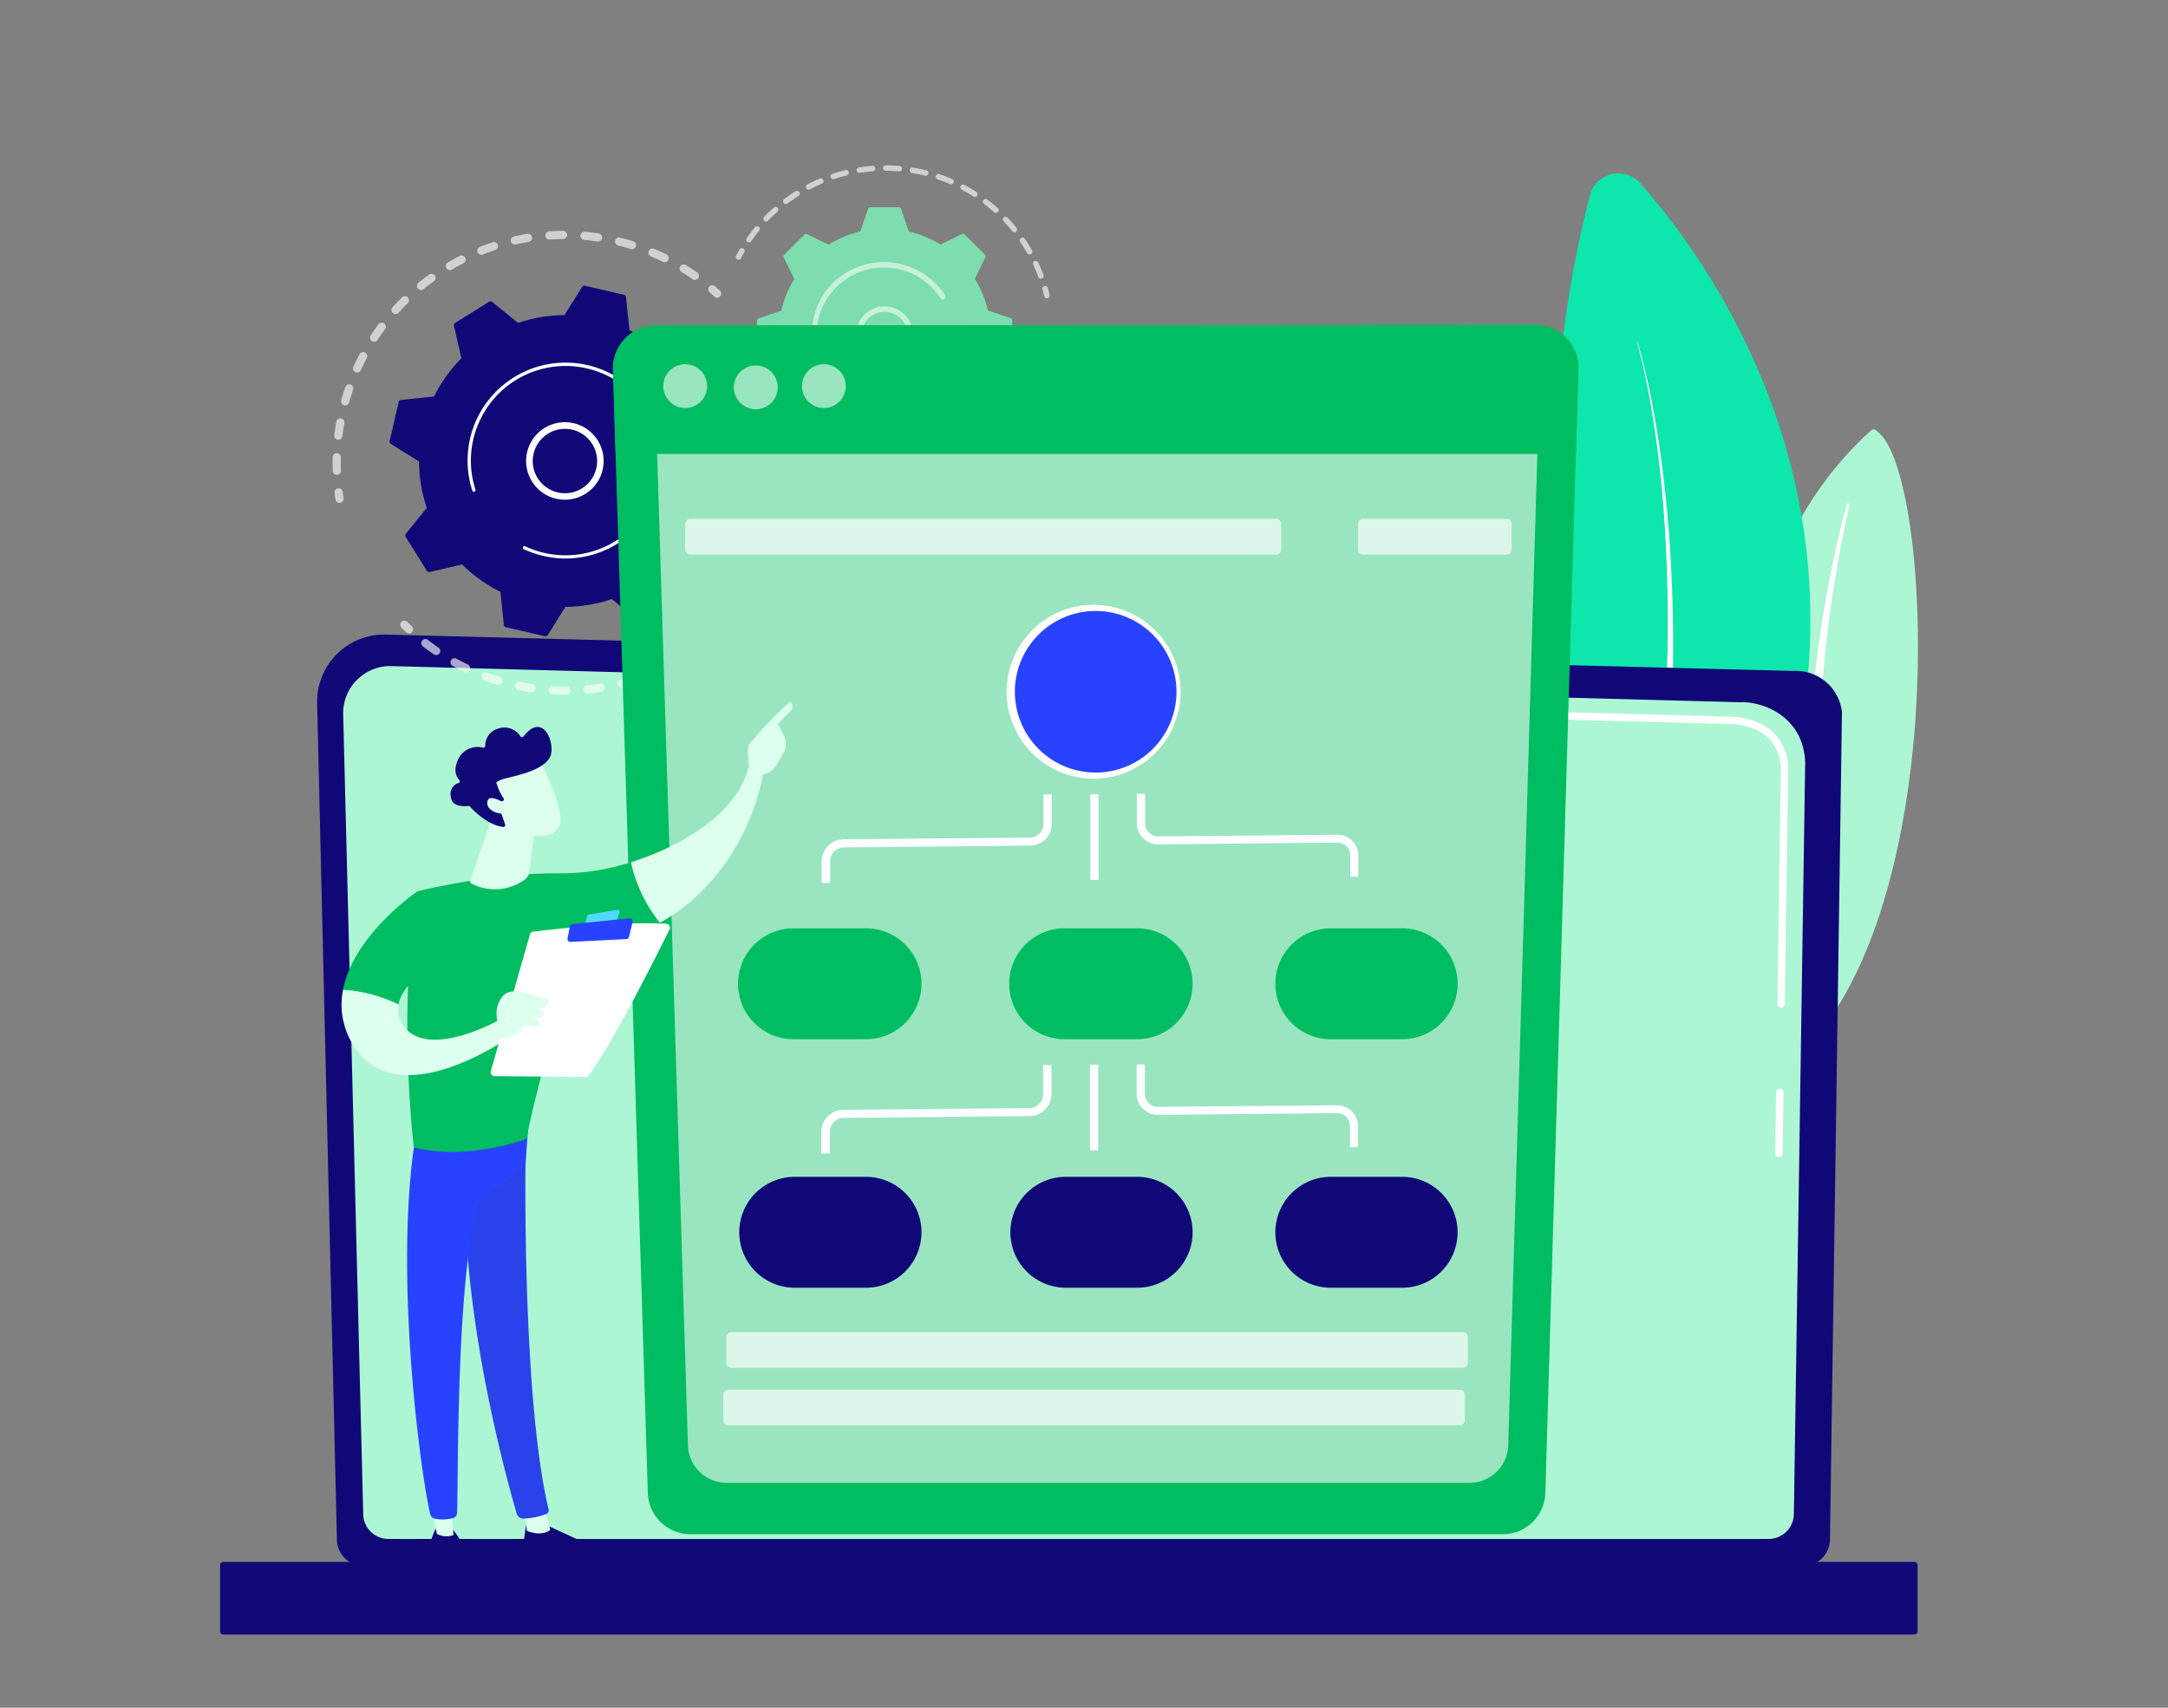 <?xml version="1.0" encoding="UTF-8"?>
<svg xmlns="http://www.w3.org/2000/svg" width="330" height="260" viewBox="0 0 330 260">
  <rect x="0" y="0" width="330" height="260" fill="#808080" stroke="none"/>
  <defs>
    <clipPath id="wupmyem28a">
      <path data-name="Rectangle 29215" transform="translate(-.019 .049)" style="fill:#fff" d="M0 0h325v256H0z"></path>
    </clipPath>
  </defs>
  <g data-name="Group 43304">
    <path data-name="Rectangle 29229" style="fill:none" d="M0 0h330v260H0z"></path>
    <g data-name="Group 42295 1" transform="translate(.019 1.951)" style="clip-path:url(#wupmyem28a)">
      <path data-name="Path 82720" d="M3140.908 779.032c-.414-.414-.964-1.025-1.335-.7-5.979 5.279-20.434 21.055-17.725 48.352 3.4 34.253-4.449 46.84-13.988 54.562a27.261 27.261 0 0 0 10.375-1.28c34.024-11.348 31.536-92.082 22.673-100.934z" transform="translate(-2854.679 -714.834)" style="fill:#adf6d3"></path>
      <path data-name="Path 82721" d="M3183.815 917.261c-.839 3.825-1.6 7.662-2.212 11.513q-.951 5.774-1.53 11.576c-.371 3.866-.664 7.737-.788 11.607-.14 3.87-.1 7.735-.056 11.615a115.94 115.94 0 0 1-.3 11.719 38.746 38.746 0 0 1-2.817 11.627c-.395.93-.815 1.856-1.281 2.752s-.945 1.79-1.455 2.669a44.355 44.355 0 0 1-3.446 5.057 45.825 45.825 0 0 1-8.948 8.5.8.8 0 0 1-1.1-.128.734.734 0 0 1-.125-.262.723.723 0 0 1-.015-.29.73.73 0 0 1 .1-.274.742.742 0 0 1 .2-.213 53.05 53.05 0 0 0 2.342-1.881c.384-.318.752-.653 1.128-.984s.738-.669 1.09-1.02a42.461 42.461 0 0 0 3.97-4.4 44.936 44.936 0 0 0 5.943-10.09 37.685 37.685 0 0 0 1.8-5.484 41.788 41.788 0 0 0 .959-5.672 114.9 114.9 0 0 0 .375-11.571c.009-3.881.046-7.78.249-11.68q.144-2.924.4-5.845c.079-.974.178-1.947.274-2.919s.22-1.944.341-2.915q.734-5.825 1.843-11.607a176.343 176.343 0 0 1 2.641-11.481.221.221 0 0 1 .257-.154.194.194 0 0 1 .128.085.19.19 0 0 1 .029.072.2.2 0 0 1 .004.078z" transform="translate(-2902.332 -842.309)" style="fill:#fff"></path>
      <path data-name="Path 82722" d="M2904.227 443.741a1.93 1.93 0 0 1-3.423-.886c-2.954-18.277-13.387-91.116-.563-139.518a4.463 4.463 0 0 1 7.666-1.826c14.912 16.981 51.793 70.956-3.68 142.23z" transform="translate(-2658.24 -275.553)" style="fill:#0de7ab"></path>
      <path data-name="Path 82723" d="M2998.72 615.383c.713 2.333 1.262 4.708 1.773 7.09s.936 4.783 1.308 7.189c.759 4.814 1.292 9.664 1.674 14.524s.578 9.735.641 14.612-.053 9.755-.266 14.629l-.189 3.655-.255 3.651-.129 1.826-.165 1.822-.33 3.644c-.52 4.851-1.083 9.7-1.835 14.523q-2.178 14.477-5.665 28.729a.992.992 0 0 1-1.928-.47v-.016q3.675-14.093 6.094-28.48c.827-4.787 1.464-9.6 2.06-14.424l.387-3.623.2-1.812.158-1.815.311-3.631.247-3.636c.295-4.849.484-9.708.5-14.568s-.108-9.723-.4-14.575-.753-9.7-1.432-14.515q-.5-3.613-1.191-7.2c-.466-2.386-.977-4.769-1.649-7.1a.051.051 0 0 1 .005-.039.049.049 0 0 1 .03-.024.051.051 0 0 1 .034.008.05.05 0 0 1 .012.026z" transform="translate(-2749.476 -565.211)" style="fill:#fff"></path>
      <path data-name="Path 82724" d="M595.273 1299.553a4.063 4.063 0 0 0 4.053 4.049h219.162a4.063 4.063 0 0 0 4.053-4.049l1.823-125.953a7.056 7.056 0 0 0-7.431-6.248l-214.189-5.542a10.214 10.214 0 0 0-10.479 10.446z" transform="translate(-544.011 -1067.152)" style="fill:#110877"></path>
      <path data-name="Path 82725" d="M643.986 1349.829a3.846 3.846 0 0 0 3.835 3.834h210.093a3.846 3.846 0 0 0 3.841-3.834l1.721-114.34c-.2-6.88-6.235-9.355-9.892-9.208l-205.28-5.508a7.177 7.177 0 0 0-7.365 7.346z" transform="translate(-588.721 -1121.313)" style="fill:#adf6d3"></path>
      <path data-name="Path 82726" d="M3317.271 2020.977h-.007a.565.565 0 0 1-.555-.57l.136-9.274a.561.561 0 0 1 .562-.553h.009a.555.555 0 0 1 .214.046.568.568 0 0 1 .3.309.556.556 0 0 1 .04.216l-.136 9.272a.561.561 0 0 1-.563.555z" transform="translate(-3046.515 -1846.782)" style="fill:#fff"></path>
      <path data-name="Path 82727" d="M2489.783 1339.666h-.009a.563.563 0 0 1-.4-.17.562.562 0 0 1-.158-.4l.522-35.515a6.683 6.683 0 0 0-1.9-4.995c-2.339-2.242-6.054-2.127-6.21-2.12l-65.613-1.76a.555.555 0 0 1-.213-.048.565.565 0 0 1-.333-.529.542.542 0 0 1 .042-.218.529.529 0 0 1 .315-.3.529.529 0 0 1 .219-.03l65.574 1.76c.409-.025 4.362-.093 6.992 2.431a7.755 7.755 0 0 1 2.249 5.81l-.521 35.526a.563.563 0 0 1-.556.555z" transform="translate(-2218.692 -1188.193)" style="fill:#fff"></path>
      <path data-name="Path 82728" d="M411.49 2905.967h257.381a.5.5 0 0 0 .5-.5V2895.4a.5.5 0 0 0-.5-.5H411.49a.5.5 0 0 0-.5.5v10.064a.5.5 0 0 0 .5.5z" transform="translate(-377.507 -2659.061)" style="fill:#110877"></path>
      <g data-name="Group 43256" style="opacity:.64">
        <path data-name="Path 82729" d="M625.479 890.875a.623.623 0 0 1-.536-.519q-.081-.5-.147-1a.623.623 0 0 1 1.236-.161q.062.486.141.967a.622.622 0 0 1-.516.714.609.609 0 0 1-.178-.001z" transform="translate(-573.893 -816.262)" style="fill:#fff"></path>
        <path data-name="Path 82730" d="M621.78 444.567a.623.623 0 0 1-.543-.6 34.796 34.796 0 0 1-.009-2.068.623.623 0 1 1 1.246.031c-.017.662-.014 1.334.009 2a.622.622 0 0 1-.6.644.629.629 0 0 1-.103-.007zm.231-5.331a.623.623 0 0 1-.539-.689l.028-.224c.077-.6.17-1.218.279-1.824a.623.623 0 0 1 1.227.221c-.105.585-.2 1.182-.271 1.761l-.027.216a.622.622 0 0 1-.689.544zm1.04-5.232a.643.643 0 0 1-.089-.018.622.622 0 0 1-.432-.767 38.69 38.69 0 0 1 .613-1.977.624.624 0 1 1 1.181.4 31.682 31.682 0 0 0-.591 1.908.623.623 0 0 1-.68.45zm1.824-5.012a.623.623 0 0 1-.49-.875c.285-.624.591-1.25.911-1.859a.623.623 0 1 1 1.1.581 35.769 35.769 0 0 0-.879 1.793.624.624 0 0 1-.644.361zm2.574-4.672a.623.623 0 0 1-.442-.96c.378-.575.779-1.146 1.19-1.7a.623.623 0 0 1 1 .745 32.528 32.528 0 0 0-1.148 1.639.623.623 0 0 1-.6.276zm3.267-4.221a.623.623 0 0 1-.383-1.036c.462-.51.945-1.013 1.436-1.494a.622.622 0 1 1 .872.886 33.69 33.69 0 0 0-1.385 1.442.62.62 0 0 1-.538.2zm3.876-3.668a.624.624 0 0 1-.314-1.1 33.709 33.709 0 0 1 1.646-1.257.623.623 0 0 1 .726 1.012c-.538.386-1.072.794-1.588 1.212a.622.622 0 0 1-.471.134zm4.39-3.033a.623.623 0 0 1-.236-1.156 34.68 34.68 0 0 1 1.817-.991.623.623 0 1 1 .564 1.111c-.591.3-1.181.621-1.753.955a.621.621 0 0 1-.391.085zm4.8-2.327a.623.623 0 0 1-.15-1.2 36.36 36.36 0 0 1 1.946-.7.622.622 0 0 1 .388 1.182c-.629.206-1.261.433-1.878.676a.624.624 0 0 1-.306.042zm32.5 3.828a.628.628 0 0 1-.279-.107 33.375 33.375 0 0 0-1.673-1.094.623.623 0 0 1 .652-1.062 33.3 33.3 0 0 1 1.733 1.134.622.622 0 0 1-.433 1.129zm-27.4-5.392a.623.623 0 0 1-.058-1.226 35.313 35.313 0 0 1 2.031-.394.623.623 0 0 1 .2 1.23 33.24 33.24 0 0 0-1.956.378.624.624 0 0 1-.216.012zm22.795 2.687a.622.622 0 0 1-.2-.058c-.6-.3-1.209-.567-1.822-.822a.623.623 0 0 1 .479-1.15 34.72 34.72 0 0 1 1.888.853.623.623 0 0 1-.352 1.182zm-17.521-3.447a.623.623 0 0 1 .039-1.24q1.035-.068 2.068-.074a.623.623 0 0 1 .652.619.624.624 0 0 1-.644.627c-.661 0-1.333.029-1.994.072a.632.632 0 0 1-.122 0zm12.559 1.485a.645.645 0 0 1-.106-.023 31.18 31.18 0 0 0-1.926-.534.622.622 0 0 1 .3-1.209c.667.164 1.339.35 1.995.552a.623.623 0 0 1-.262 1.213zm-7.225-1.422a.623.623 0 0 1-.479-.918.637.637 0 0 1 .156-.186.624.624 0 0 1 .458-.134c.681.061 1.371.143 2.055.244a.623.623 0 0 1 .429.238.623.623 0 0 1-.133.891.623.623 0 0 1-.479.1 32.18 32.18 0 0 0-1.984-.235z" transform="translate(-570.608 -374.235)" style="fill:#fff"></path>
        <path data-name="Path 82731" d="M1324.056 510.726a.62.62 0 0 1-.339-.156q-.363-.327-.735-.645a.623.623 0 0 1 .807-.948q.386.329.763.669a.622.622 0 0 1-.492 1.083z" transform="translate(-1215.004 -467.37)" style="fill:#fff"></path>
      </g>
      <g data-name="Group 43257" style="opacity:.64">
        <path data-name="Path 82732" d="M1472.2 804.041a.624.624 0 0 1-.544-.591 45.308 45.308 0 0 0-.056-.977.623.623 0 0 1 1.242-.092q.037.505.06 1.012a.63.63 0 0 1-.047.265.627.627 0 0 1-.386.356.626.626 0 0 1-.268.025z" transform="translate(-1351.718 -736.495)" style="fill:#fff"></path>
        <path data-name="Path 82733" d="M803.514 887.758h-.014c-.6-.087-1.2-.191-1.789-.308l-.217-.043a.623.623 0 0 1 .249-1.22l.21.042c.571.113 1.152.213 1.728.3a.623.623 0 0 1-.168 1.233zm3.236.319a.622.622 0 0 1 .112-1.24c.652.033 1.312.048 1.969.045a.623.623 0 0 1 .008 1.246c-.676 0-1.361-.011-2.037-.046zm-8.36-1.463a.664.664 0 0 1-.1-.022c-.65-.2-1.3-.415-1.933-.648a.623.623 0 1 1 .43-1.169c.61.224 1.238.435 1.864.625a.624.624 0 0 1-.259 1.215zm13.61 1.334a.629.629 0 0 1-.39-.211.624.624 0 0 1 .406-1.027 34.497 34.497 0 0 0 1.949-.254.623.623 0 0 1 .2 1.23c-.667.107-1.347.2-2.02.264a.632.632 0 0 1-.145-.002zm-18.5-3.237a.62.62 0 0 1-.19-.055c-.611-.3-1.221-.607-1.813-.933a.624.624 0 0 1 .6-1.091c.571.316 1.158.619 1.747.9a.623.623 0 0 1-.348 1.182zm23.671 2.312a.624.624 0 0 1-.541-.579.618.618 0 0 1 .117-.4.625.625 0 0 1 .347-.238 35.592 35.592 0 0 0 1.886-.547.623.623 0 0 1 .25-.045.623.623 0 0 1 .449.211.621.621 0 0 1 .152.472.622.622 0 0 1-.076.242.616.616 0 0 1-.394.3c-.643.207-1.3.394-1.955.566a.615.615 0 0 1-.241.018zm-28.221-4.934a.608.608 0 0 1-.272-.1 36.16 36.16 0 0 1-1.65-1.2.621.621 0 0 1-.175-.181.63.63 0 0 1-.088-.236.622.622 0 0 1 .012-.252.629.629 0 0 1 .111-.226.62.62 0 0 1 .191-.164.611.611 0 0 1 .24-.075.634.634 0 0 1 .25.026.62.62 0 0 1 .22.124c.516.393 1.051.788 1.591 1.154a.623.623 0 0 1-.43 1.133zm33.185 3.237a.624.624 0 0 1-.166-1.191c.6-.256 1.2-.534 1.782-.825a.624.624 0 0 1 .853.754.63.63 0 0 1-.3.361c-.6.3-1.226.591-1.848.856a.624.624 0 0 1-.322.046zm4.655-2.426a.623.623 0 0 1-.495-.86.625.625 0 0 1 .245-.287 36.593 36.593 0 0 0 1.641-1.083.623.623 0 0 1 .868.152.619.619 0 0 1 .1.222.625.625 0 0 1 .006.243.609.609 0 0 1-.087.226.632.632 0 0 1-.168.177 34.68 34.68 0 0 1-1.7 1.124.618.618 0 0 1-.416.086zm4.234-3.1a.622.622 0 0 1-.325-1.092c.492-.424.985-.867 1.457-1.319a.62.62 0 0 1 .45-.194.623.623 0 0 1 .451.192.623.623 0 0 1 .112.7.615.615 0 0 1-.152.2c-.493.468-1 .929-1.512 1.367a.637.637 0 0 1-.223.122.61.61 0 0 1-.254.022zm3.725-3.7a.623.623 0 0 1-.5-.4.617.617 0 0 1-.033-.33.626.626 0 0 1 .142-.3c.428-.492.845-1.006 1.244-1.524a.622.622 0 0 1 .985.759c-.413.538-.846 1.07-1.29 1.58a.619.619 0 0 1-.244.172.626.626 0 0 1-.3.038zm3.123-4.222a.615.615 0 0 1-.287-.114.622.622 0 0 1-.2-.238.623.623 0 0 1 .036-.6 33.35 33.35 0 0 0 1-1.7.623.623 0 0 1 .846-.245.622.622 0 0 1 .245.845 39.072 39.072 0 0 1-1.035 1.759.63.63 0 0 1-.26.231.617.617 0 0 1-.342.056zm2.446-4.648a.631.631 0 0 1-.268-.1.629.629 0 0 1-.275-.484.627.627 0 0 1 .05-.281c.259-.6.5-1.213.728-1.826a.632.632 0 0 1 .127-.208.611.611 0 0 1 .2-.144.624.624 0 0 1 .477-.02.62.62 0 0 1 .408.559.6.6 0 0 1-.037.24 34.51 34.51 0 0 1-.754 1.893.621.621 0 0 1-.646.37zm1.712-4.963a.635.635 0 0 1-.082-.016.623.623 0 0 1-.445-.76c.165-.631.315-1.275.445-1.914a.623.623 0 0 1 1.222.247 36.284 36.284 0 0 1-.46 1.983.625.625 0 0 1-.675.46zm.948-5.164a.625.625 0 0 1-.541-.689c.071-.648.123-1.308.155-1.96a.623.623 0 0 1 1.245.062c-.034.676-.086 1.36-.16 2.032a.618.618 0 0 1-.23.419.626.626 0 0 1-.46.133z" transform="translate(-722.658 -784.313)" style="fill:#fff"></path>
        <path data-name="Path 82734" d="M748.939 1137.882a.624.624 0 0 1-.346-.162q-.37-.347-.73-.7a.624.624 0 1 1 .878-.886q.347.344.7.678a.624.624 0 0 1-.5 1.073z" transform="translate(-686.767 -1043.402)" style="fill:#fff"></path>
      </g>
      <path data-name="Path 82735" d="M733.367 553.253a.416.416 0 0 0 .446.185l4.938-1.134a22.062 22.062 0 0 0 5.815 4.156l.528 5.035a.417.417 0 0 0 .32.363l5.92 1.371a.418.418 0 0 0 .447-.185l2.687-4.29a22.064 22.064 0 0 0 7.051-1.182l3.94 3.189a.415.415 0 0 0 .482.029l5.154-3.217a.418.418 0 0 0 .165-.193.413.413 0 0 0 .021-.252l-1.134-4.937a22.073 22.073 0 0 0 4.156-5.816l5.035-.529a.42.42 0 0 0 .232-.1.415.415 0 0 0 .13-.218l1.369-5.919a.415.415 0 0 0-.184-.447l-4.291-2.688a22.049 22.049 0 0 0-1.181-7.052l3.188-3.939a.414.414 0 0 0 .03-.483l-3.217-5.155a.412.412 0 0 0-.194-.164.417.417 0 0 0-.253-.021l-4.937 1.134a22.037 22.037 0 0 0-5.815-4.157l-.528-5.035a.418.418 0 0 0-.32-.362l-5.919-1.371a.419.419 0 0 0-.448.184l-2.687 4.291a22.056 22.056 0 0 0-7.051 1.182l-3.939-3.189a.417.417 0 0 0-.483-.029l-5.154 3.217a.416.416 0 0 0-.185.446l1.133 4.937a22.069 22.069 0 0 0-4.157 5.816l-5.035.529a.415.415 0 0 0-.362.32l-1.37 5.92a.414.414 0 0 0 .184.447l4.291 2.687a22.052 22.052 0 0 0 1.181 7.052l-3.188 3.939a.418.418 0 0 0-.03.483z" transform="translate(-668.419 -468.313)" style="fill:#110877"></path>
      <path data-name="Path 82736" d="M987.916 776.707a5.9 5.9 0 1 1 .874.046 5.9 5.9 0 0 1-.874-.046zm1.379-10.7a4.9 4.9 0 1 0 3.022 1.587 4.9 4.9 0 0 0-3.022-1.594z" transform="translate(-902.699 -702.625)" style="fill:#fff"></path>
      <path data-name="Path 82737" d="M886.5 683.328a15.038 15.038 0 0 1-3.655-.943l-.018-.007-.093-.037h-.025l-.044-.018h-.006l-.018-.007h-.006l-.134-.055-.047-.02-.286-.125-.162-.076a.255.255 0 0 1-.112-.105.25.25 0 0 1-.029-.151.262.262 0 0 1 .022-.075.245.245 0 0 1 .058-.078.25.25 0 0 1 .274-.041 14.416 14.416 0 0 0 20.192-9.788q.165-.715.258-1.445a14.413 14.413 0 1 0-28.019 2.614.262.262 0 0 1 .01.108.249.249 0 0 1-.485.045 14.911 14.911 0 1 1 12.325 10.211z" transform="translate(-802.299 -600.372)" style="fill:#fff"></path>
      <g data-name="Group 43258" style="opacity:.64">
        <path data-name="Path 82738" d="M1930.76 715.189a.416.416 0 0 1 .121.487q-.2.492-.432.972a.419.419 0 0 1-.758-.357q.221-.466.419-.939a.418.418 0 0 1 .547-.224.455.455 0 0 1 .103.061z" transform="translate(-1772.451 -656.832)" style="fill:#fff"></path>
        <path data-name="Path 82739" d="M1410.012 719.76a.419.419 0 0 1 .1.534c-.349.606-.728 1.2-1.126 1.78a.418.418 0 0 1-.582.106.419.419 0 0 1-.174-.269.421.421 0 0 1 0-.163.414.414 0 0 1 .065-.15c.385-.556.751-1.135 1.088-1.722a.431.431 0 0 1 .107-.123.42.42 0 0 1 .465-.031.49.49 0 0 1 .057.038zm-2.353 3.405a.424.424 0 0 1 .1.126.4.4 0 0 1 .048.157.408.408 0 0 1-.016.163.426.426 0 0 1-.078.145 26.36 26.36 0 0 1-1.133 1.292c-.089.1-.177.188-.268.281a.416.416 0 0 1-.3.139.414.414 0 0 1-.164-.027.419.419 0 0 1-.142-.09.433.433 0 0 1-.094-.138.418.418 0 0 1 .1-.465l.26-.273c.375-.4.744-.821 1.095-1.25a.419.419 0 0 1 .588-.061zm-2.875 2.978a.408.408 0 0 1 .134.19.436.436 0 0 1 .021.162.425.425 0 0 1-.042.158.4.4 0 0 1-.1.13 25.26 25.26 0 0 1-1.636 1.325.418.418 0 0 1-.313.084.415.415 0 0 1-.156-.054.421.421 0 0 1-.194-.26.436.436 0 0 1-.007-.165.426.426 0 0 1 .058-.155.418.418 0 0 1 .114-.121c.538-.4 1.071-.833 1.581-1.28a.417.417 0 0 1 .539-.014zm-3.317 2.472a.4.4 0 0 1 .091.1.41.41 0 0 1 .053.316.418.418 0 0 1-.067.149.429.429 0 0 1-.12.112c-.591.37-1.21.72-1.83 1.04a.42.42 0 0 1-.159.049.414.414 0 0 1-.164-.017.42.42 0 0 1-.146-.079.418.418 0 0 1-.148-.289.42.42 0 0 1 .02-.164.415.415 0 0 1 .083-.144.411.411 0 0 1 .132-.1c.6-.309 1.2-.647 1.773-1.006a.418.418 0 0 1 .246-.059.423.423 0 0 1 .236.095zm-3.681 1.893a.4.4 0 0 1 .122.165.417.417 0 0 1 0 .321.426.426 0 0 1-.091.136.4.4 0 0 1-.136.091c-.646.267-1.31.511-1.977.725a.418.418 0 0 1-.319-.026.419.419 0 0 1 .063-.771 25.109 25.109 0 0 0 1.913-.7.419.419 0 0 1 .424.061zm-3.939 1.264a.419.419 0 0 1-.169.732 27.4 27.4 0 0 1-2.068.394.419.419 0 1 1-.122-.828 25.38 25.38 0 0 0 2-.379.418.418 0 0 1 .354.078zm-4.094.6a.434.434 0 0 1 .107.132.442.442 0 0 1 .046.164.423.423 0 0 1-.022.163.42.42 0 0 1-.372.283c-.7.045-1.407.062-2.105.049a.419.419 0 1 1 .015-.837c.674.012 1.36 0 2.036-.048a.42.42 0 0 1 .291.1zm-4.137-.071a.418.418 0 0 1-.3.742c-.7-.069-1.4-.167-2.086-.3a.419.419 0 0 1 .152-.823c.665.121 1.343.217 2.016.283a.417.417 0 0 1 .216.095zm-20.707-15.172a.417.417 0 0 1 .12.16c.267.621.561 1.24.879 1.837a.424.424 0 0 1 .046.156.407.407 0 0 1-.015.163.429.429 0 0 1-.077.144.419.419 0 0 1-.284.151.419.419 0 0 1-.41-.22 25.63 25.63 0 0 1-.908-1.9.426.426 0 0 1-.024-.275.419.419 0 0 1 .674-.218zm16.637 14.43a.419.419 0 0 1-.374.729 25.808 25.808 0 0 1-2.008-.629.416.416 0 0 1-.141-.083.4.4 0 0 1-.1-.131.411.411 0 0 1-.042-.16.429.429 0 0 1 .024-.163.419.419 0 0 1 .378-.277.414.414 0 0 1 .162.026c.635.228 1.29.433 1.943.609a.405.405 0 0 1 .148.08zm-14.7-10.772a.493.493 0 0 1 .089.1c.363.568.757 1.13 1.167 1.668a.411.411 0 0 1 .077.147.418.418 0 0 1-.3.522.418.418 0 0 1-.323-.048.425.425 0 0 1-.121-.113 25.53 25.53 0 0 1-1.209-1.724.418.418 0 0 1 .344-.646.417.417 0 0 1 .279.095zm10.806 9.374a.418.418 0 0 1-.439.705 25.622 25.622 0 0 1-1.878-.951.419.419 0 0 1 .409-.731c.591.331 1.2.64 1.817.92a.405.405 0 0 1 .083.057zm-8.295-6.085a.371.371 0 0 1 .046.044c.452.5.933.991 1.427 1.456a.419.419 0 0 1-.574.61 28.612 28.612 0 0 1-1.477-1.5.418.418 0 0 1 .573-.606zm4.683 4.064a.419.419 0 0 1-.5.672 28.465 28.465 0 0 1-1.7-1.246.418.418 0 0 1 .525-.651c.53.423 1.083.829 1.641 1.205z" transform="translate(-1253.087 -658.612)" style="fill:#fff"></path>
        <path data-name="Path 82740" d="M1351.907 680.836a.417.417 0 0 1 .137.209q.141.493.305.985a.435.435 0 0 1 .02.162.428.428 0 0 1-.143.287.419.419 0 0 1-.672-.184q-.169-.505-.314-1.016a.41.41 0 0 1 .01-.261.418.418 0 0 1 .657-.178z" transform="translate(-1241.145 -625.28)" style="fill:#fff"></path>
      </g>
      <g data-name="Group 43259" style="opacity:.64">
        <path data-name="Path 82741" d="M1375.721 439.77a.421.421 0 0 1 .1.534q-.259.447-.493.9a.42.42 0 1 1-.741-.394q.247-.47.513-.931a.419.419 0 0 1 .572-.153.522.522 0 0 1 .049.044z" transform="translate(-1262.558 -403.845)" style="fill:#fff"></path>
        <path data-name="Path 82742" d="M1431.495 290.652c.318.262.618.516.923.788a.419.419 0 0 1-.559.624c-.295-.262-.591-.532-.892-.761q-.325-.264-.655-.514a.418.418 0 0 1-.161-.277.419.419 0 0 1 .357-.471.421.421 0 0 1 .311.081q.34.257.676.53zm-2.336-1.688a.42.42 0 0 1 .093.585.42.42 0 0 1-.586.093c-.559-.358-1.142-.7-1.729-1.009a.413.413 0 0 1-.127-.1.416.416 0 0 1-.094-.307.413.413 0 0 1 .152-.283.418.418 0 0 1 .462-.046 25.45 25.45 0 0 1 1.789 1.044.363.363 0 0 1 .04.023zm4.708 3.88q.02.016.039.035c.473.492.934 1.02 1.369 1.555a.419.419 0 0 1-.65.528 23.733 23.733 0 0 0-1.325-1.5.418.418 0 0 1 .567-.614zm-8.305-5.788a.418.418 0 0 1-.43.709c-.61-.263-1.24-.5-1.871-.716a.417.417 0 0 1-.142-.081.426.426 0 0 1-.1-.129.419.419 0 0 1 .509-.583c.652.22 1.3.469 1.934.741a.431.431 0 0 1 .1.055zm10.871 8.951a.4.4 0 0 1 .082.089c.394.568.759 1.159 1.1 1.756a.416.416 0 0 1 .041.318.416.416 0 0 1-.2.253.417.417 0 0 1-.318.041.426.426 0 0 1-.147-.073.414.414 0 0 1-.107-.123c-.33-.577-.69-1.148-1.065-1.7a.418.418 0 0 1 .609-.561zm-14.733-10.25a.42.42 0 0 1 .111.512.423.423 0 0 1-.2.193.418.418 0 0 1-.276.026c-.644-.161-1.3-.3-1.963-.4a.419.419 0 1 1 .137-.826c.679.111 1.362.253 2.028.419a.412.412 0 0 1 .163.076zm16.749 13.787a.41.41 0 0 1 .116.147c.3.622.56 1.265.8 1.911a.421.421 0 1 1-.788.3 24.355 24.355 0 0 0-.776-1.848.418.418 0 0 1 .643-.5zm-20.765-14.451a.419.419 0 0 1-.3.742 25.176 25.176 0 0 0-2-.086.419.419 0 1 1 0-.837c.689 0 1.386.032 2.067.089a.415.415 0 0 1 .228.094zm-4.073-.01a.4.4 0 0 1 .108.132.428.428 0 0 1 .026.326.418.418 0 0 1-.366.288 24.86 24.86 0 0 0-1.99.235.419.419 0 0 1-.132-.827 25.51 25.51 0 0 1 2.057-.243.415.415 0 0 1 .3.089zm-4.022.641a.411.411 0 0 1 .143.225.42.42 0 0 1-.309.506c-.647.157-1.294.343-1.926.551a.419.419 0 0 1-.549-.428.426.426 0 0 1 .043-.157.432.432 0 0 1 .1-.129.412.412 0 0 1 .143-.081 24.85 24.85 0 0 1 1.991-.57.416.416 0 0 1 .361.083zm-3.866 1.28a.419.419 0 0 1 .151.383.416.416 0 0 1-.249.327c-.616.26-1.225.549-1.814.856a.418.418 0 0 1-.319.028.421.421 0 0 1-.143-.078.414.414 0 0 1-.148-.284.418.418 0 0 1 .017-.162.423.423 0 0 1 .079-.143.413.413 0 0 1 .127-.1c.609-.318 1.24-.615 1.871-.886a.418.418 0 0 1 .427.063zm-3.609 1.887a.424.424 0 0 1 .09.1.418.418 0 0 1-.13.577c-.563.354-1.118.738-1.65 1.137a.419.419 0 1 1-.5-.67 25.693 25.693 0 0 1 1.706-1.176.419.419 0 0 1 .486.033zm-3.256 2.445a.4.4 0 0 1 .05.047.421.421 0 0 1-.036.591c-.5.441-.985.908-1.446 1.388a.419.419 0 0 1-.6-.581c.477-.492.98-.977 1.494-1.434a.419.419 0 0 1 .539-.011zm-2.824 2.935a.41.41 0 0 1 .105.126.422.422 0 0 1 .049.157.421.421 0 0 1-.093.308l-.047.059c-.4.492-.794 1.015-1.159 1.542a.419.419 0 1 1-.689-.477c.377-.545.78-1.083 1.2-1.594l.047-.059a.418.418 0 0 1 .587-.062z" transform="translate(-1280.554 -261.695)" style="fill:#fff"></path>
        <path data-name="Path 82743" d="M1948.06 510.646a.412.412 0 0 1 .139.211q.144.512.267 1.029a.419.419 0 0 1-.815.2q-.121-.5-.26-1a.419.419 0 0 1 .668-.438z" transform="translate(-1788.732 -468.954)" style="fill:#fff"></path>
      </g>
      <path data-name="Path 82744" d="M1452.939 380.481a.3.3 0 0 0-.2-.287l-3.489-1.2a16.064 16.064 0 0 0-1.994-4.809l1.612-3.316a.306.306 0 0 0 .026-.183.3.3 0 0 0-.084-.164l-3.131-3.126a.3.3 0 0 0-.347-.058l-3.312 1.618a16.063 16.063 0 0 0-4.812-1.986l-1.2-3.486a.3.3 0 0 0-.287-.2h-4.424a.3.3 0 0 0-.287.2l-1.2 3.488a16.066 16.066 0 0 0-4.808 2l-3.315-1.611a.3.3 0 0 0-.347.058l-3.126 3.132a.3.3 0 0 0-.057.347l1.618 3.313a16.072 16.072 0 0 0-1.986 4.812l-3.486 1.205a.306.306 0 0 0-.147.111.3.3 0 0 0-.056.176v4.425a.3.3 0 0 0 .056.176.308.308 0 0 0 .148.11l3.488 1.2a16.062 16.062 0 0 0 2 4.809l-1.611 3.316a.314.314 0 0 0-.026.183.3.3 0 0 0 .085.164l3.131 3.126a.3.3 0 0 0 .165.085.3.3 0 0 0 .182-.027l3.313-1.618a16.059 16.059 0 0 0 4.81 1.986l1.206 3.486a.305.305 0 0 0 .288.2h4.424a.307.307 0 0 0 .177-.057.3.3 0 0 0 .11-.148l1.2-3.488a16.06 16.06 0 0 0 4.809-2l3.316 1.611a.3.3 0 0 0 .347-.059l3.126-3.132a.3.3 0 0 0 .085-.164.3.3 0 0 0-.027-.183l-1.618-3.313a16.074 16.074 0 0 0 1.986-4.813l3.487-1.205a.3.3 0 0 0 .2-.287z" transform="translate(-1298.89 -333.679)" style="fill:#7dddae"></path>
      <path data-name="Path 82745" d="M1606.222 549.422a4.343 4.343 0 1 1-.522-.365 4.293 4.293 0 0 1 .522.365zm-4.964 6.09a3.51 3.51 0 1 0-1.256-2.237 3.523 3.523 0 0 0 1.255 2.237z" transform="translate(-1468.852 -503.758)" style="opacity:.56;fill:#fff"></path>
      <path data-name="Path 82746" d="M1533.216 468.171a11.113 11.113 0 0 1 .846.763c.109.108.215.219.319.331a11.171 11.171 0 0 1 1 1.255c.012.015.02.03.032.045l.075.113.061.093a.419.419 0 0 1-.7.454 10.37 10.37 0 0 0-1.378-1.7 10.257 10.257 0 1 0 .013 14.506q.368-.369.7-.774a10.207 10.207 0 0 0 1.993-3.98.43.43 0 0 1 .082-.164.419.419 0 0 1 .732.365 11.055 11.055 0 0 1-2.156 4.306A11.1 11.1 0 0 1 1517.6 469.8q.359-.44.765-.848a11.1 11.1 0 0 1 14.843-.779z" transform="translate(-1391.695 -427.746)" style="opacity:.56;fill:#fff"></path>
      <path data-name="Path 82747" d="M1290.153 585.322a6.533 6.533 0 0 0-4.692-1.981l-133.879.079a6.536 6.536 0 0 0-6.528 6.739l5.307 171.023a6.472 6.472 0 0 0 6.533 6.257h123.547a6.472 6.472 0 0 0 6.532-6.269L1292 590.031a6.449 6.449 0 0 0-1.844-4.708z" transform="translate(-1051.769 -535.812)" style="fill:#00bd61"></path>
      <path data-name="Path 82748" d="M1358.139 683.878a5.972 5.972 0 0 0-4.287-1.811l-122.365.072a5.974 5.974 0 0 0-5.968 6.159l4.851 156.3a5.909 5.909 0 0 0 5.97 5.711h112.923a5.909 5.909 0 0 0 5.971-5.722l4.592-156.4a5.888 5.888 0 0 0-1.687-4.3z" transform="translate(-1125.678 -626.495)" style="opacity:.6;fill:#fff"></path>
      <path data-name="Path 82749" d="M1893.906 1132.775a13.238 13.238 0 1 0-13.236-13.238 13.238 13.238 0 0 0 13.236 13.238z" transform="translate(-1727.461 -1016.168)" style="fill:#fff"></path>
      <path data-name="Path 82750" d="M1908.319 1142.418a12.3 12.3 0 1 0-12.3-12.3 12.3 12.3 0 0 0 12.3 12.3z" transform="translate(-1741.56 -1026.75)" style="fill:#2843ff"></path>
      <path data-name="Path 82751" d="M2409.457 1719.322a8.443 8.443 0 0 1-8.442 8.443h-10.944a8.443 8.443 0 0 1 0-16.885h10.944a8.441 8.441 0 0 1 8.442 8.442z" transform="translate(-2187.61 -1571.497)" style="fill:#00bd61"></path>
      <path data-name="Path 82752" d="M2419.4 1726.377a7.767 7.767 0 0 1-7.768 7.817h-10.156a7.817 7.817 0 0 1 0-15.634h10.156a7.766 7.766 0 0 1 7.768 7.816z" transform="translate(-2198.704 -1578.551)" style="fill:#00bd61"></path>
      <path data-name="Path 82753" d="M1914.328 1719.322a8.444 8.444 0 0 1-8.442 8.443h-10.943a8.443 8.443 0 1 1 0-16.885h10.943a8.443 8.443 0 0 1 8.442 8.442z" transform="translate(-1732.816 -1571.497)" style="fill:#00bd61"></path>
      <path data-name="Path 82754" d="M1924.271 1726.377a7.764 7.764 0 0 1-7.768 7.817h-10.157a7.817 7.817 0 0 1 0-15.634h10.154a7.766 7.766 0 0 1 7.768 7.816z" transform="translate(-1743.91 -1578.551)" style="fill:#00bd61"></path>
      <path data-name="Path 82755" d="M1407.7 1719.322a8.443 8.443 0 0 1-8.442 8.443h-10.942a8.443 8.443 0 1 1 0-16.885h10.942a8.442 8.442 0 0 1 8.442 8.442z" transform="translate(-1267.458 -1571.497)" style="fill:#00bd61"></path>
      <path data-name="Path 82756" d="M1417.63 1726.377a7.764 7.764 0 0 1-7.768 7.817H1399.7a7.817 7.817 0 0 1 0-15.634h10.157a7.768 7.768 0 0 1 7.769 7.816z" transform="translate(-1278.542 -1578.551)" style="fill:#00bd61"></path>
      <path data-name="Path 82757" d="M2409.457 2183.773a8.442 8.442 0 0 1-8.442 8.442h-10.944a8.443 8.443 0 0 1 0-16.885h10.944a8.443 8.443 0 0 1 8.442 8.443z" transform="translate(-2187.61 -1998.111)" style="fill:#110877"></path>
      <path data-name="Path 82758" d="M2419.4 2190.827a7.763 7.763 0 0 1-7.768 7.818h-10.156a7.817 7.817 0 0 1 0-15.634h10.156a7.767 7.767 0 0 1 7.768 7.816z" transform="translate(-2198.704 -2005.165)" style="fill:#110877"></path>
      <path data-name="Path 82759" d="M1914.328 2183.773a8.443 8.443 0 0 1-8.442 8.442h-10.943a8.443 8.443 0 0 1 0-16.885h10.943a8.444 8.444 0 0 1 8.442 8.443z" transform="translate(-1732.816 -1998.111)" style="fill:#110877"></path>
      <path data-name="Path 82760" d="M1924.271 2190.827a7.763 7.763 0 0 1-7.768 7.818h-10.157a7.817 7.817 0 0 1 0-15.634h10.154a7.767 7.767 0 0 1 7.768 7.816z" transform="translate(-1743.91 -2005.165)" style="fill:#110877"></path>
      <path data-name="Path 82761" d="M1407.7 2183.773a8.442 8.442 0 0 1-8.442 8.442h-10.942a8.443 8.443 0 0 1 0-16.885h10.942a8.443 8.443 0 0 1 8.442 8.443z" transform="translate(-1267.458 -1998.111)" style="fill:#110877"></path>
      <path data-name="Path 82762" d="M1417.63 2190.827a7.763 7.763 0 0 1-7.768 7.818H1399.7a7.817 7.817 0 0 1 0-15.634h10.157a7.768 7.768 0 0 1 7.769 7.816z" transform="translate(-1278.542 -2005.165)" style="fill:#110877"></path>
      <path data-name="Path 82763" d="m2037.531 1978.725-1.261.014V1965.7l1.261-.008z" transform="translate(-1870.385 -1805.549)" style="fill:#fff"></path>
      <path data-name="Path 82764" d="m1535.563 1979.723-1.3.015v-3.356a3.4 3.4 0 0 1 3.432-3.309l28.253-.259a2.068 2.068 0 0 0 2.078-2.026v-4.529l1.269-.008v4.525a3.333 3.333 0 0 1-3.348 3.264l-28.253.272a2.112 2.112 0 0 0-2.131 2.054v3.356z" transform="translate(-1409.271 -1806.063)" style="fill:#fff"></path>
      <path data-name="Path 82765" d="m2157.081 1977.733-1.219.015v-3.25a1.964 1.964 0 0 0-2-1.949l-27.178.263a3.228 3.228 0 0 1-3.3-3.183v-4.5l1.255-.008v4.5a2 2 0 0 0 2.048 1.975l27.178-.248a3.162 3.162 0 0 1 3.221 3.14z" transform="translate(-1950.399 -1805.026)" style="fill:#fff"></path>
      <path data-name="Path 82766" d="m2038.161 1473.205-1.261.015v-13.042l1.261-.007z" transform="translate(-1870.964 -1341.21)" style="fill:#fff"></path>
      <path data-name="Path 82767" d="m1536.173 1474.192-1.3.016v-3.357a3.4 3.4 0 0 1 3.432-3.309l28.253-.259a2.067 2.067 0 0 0 2.077-2.026v-4.529l1.269-.008v4.53a3.332 3.332 0 0 1-3.347 3.263l-28.254.273a2.111 2.111 0 0 0-2.129 2.053v3.356z" transform="translate(-1409.831 -1341.716)" style="fill:#fff"></path>
      <path data-name="Path 82768" d="m2157.7 1472.2-1.22.015v-3.25a1.956 1.956 0 0 0-.156-.755 1.963 1.963 0 0 0-1.843-1.194l-27.179.263a3.224 3.224 0 0 1-3.3-3.183v-4.5l1.253-.007v4.5a2 2 0 0 0 2.05 1.974l27.179-.248a3.161 3.161 0 0 1 3.219 3.14z" transform="translate(-1950.968 -1340.678)" style="fill:#fff"></path>
      <path data-name="Path 82769" d="m1291.636 602.863.382-12.972a6.4 6.4 0 0 0-1.845-4.69 6.531 6.531 0 0 0-4.691-1.97l-133.878.084a6.537 6.537 0 0 0-4.69 1.99 6.452 6.452 0 0 0-1.839 4.713l.4 12.845z" transform="translate(-1051.788 -535.711)" style="fill:#00bd61"></path>
      <path data-name="Path 82770" d="M1242.465 663.28a3.335 3.335 0 1 0-3.335-3.335 3.335 3.335 0 0 0 3.335 3.335z" transform="translate(-1138.183 -603.111)" style="opacity:.6;fill:#fff"></path>
      <path data-name="Path 82771" d="M1375.537 665.349a3.335 3.335 0 1 0-4.358-1.805 3.334 3.334 0 0 0 4.358 1.805z" transform="translate(-1259.241 -605.244)" style="opacity:.6;fill:#fff"></path>
      <path data-name="Path 82772" d="M1501.545 663.28a3.335 3.335 0 1 0-3.335-3.335 3.335 3.335 0 0 0 3.335 3.335z" transform="translate(-1376.157 -603.111)" style="opacity:.6;fill:#fff"></path>
      <path data-name="Path 82773" d="M1468.958 2471.106h-111.381a.747.747 0 0 1-.747-.746v-3.933a.748.748 0 0 1 .747-.748h111.382a.748.748 0 0 1 .748.748v3.933a.733.733 0 0 1-.058.285.751.751 0 0 1-.4.4.754.754 0 0 1-.291.061z" transform="translate(-1246.295 -2264.807)" style="opacity:.67;fill:#fff"></path>
      <path data-name="Path 82774" d="M1370.055 951.13h-89.228a.748.748 0 0 1-.746-.746v-3.932a.746.746 0 0 1 .746-.746h89.228a.747.747 0 0 1 .748.746v3.932a.747.747 0 0 1-.748.746z" transform="translate(-1175.797 -868.656)" style="opacity:.67;fill:#fff"></path>
      <path data-name="Path 82775" d="M2559.712 951.13h-21.905a.749.749 0 0 1-.747-.746v-3.932a.748.748 0 0 1 .747-.746h21.905a.747.747 0 0 1 .747.746v3.932a.747.747 0 0 1-.747.746z" transform="translate(-2330.378 -868.656)" style="opacity:.67;fill:#fff"></path>
      <path data-name="Path 82776" d="M1463.321 2578.586h-111.384a.749.749 0 0 1-.286-.057.747.747 0 0 1-.4-.4.75.75 0 0 1-.057-.287v-3.931a.747.747 0 0 1 .747-.747h111.381a.75.75 0 0 1 .287.057.744.744 0 0 1 .4.4.747.747 0 0 1 .057.286v3.931a.746.746 0 0 1-.745.748z" transform="translate(-1241.114 -2363.532)" style="opacity:.67;fill:#fff"></path>
      <path data-name="Path 82777" d="M976.44 2817.341s-.46 2.6-.689 5.173a1.774 1.774 0 0 0 1.005 1.753 1.793 1.793 0 0 0 .691.17c3.427.143 10.76.42 13.392.3a.582.582 0 0 0 .261-.077.582.582 0 0 0 .285-.443.583.583 0 0 0-.037-.268 1.293 1.293 0 0 0-.66-.7l-12.112-5.567z" transform="translate(-896.254 -2587.821)" style="fill:#110877"></path>
      <path data-name="Path 82778" d="m979.65 2793.171.368 3.11s2.123.985 3.57-.125l-.878-3.466z" transform="translate(-899.841 -2565.178)" style="fill:#dcffee"></path>
      <path data-name="Path 82779" d="M874.6 2080.711c-.16.812-.854 40.536 3.391 58.336a.61.61 0 0 1-.048.418.6.6 0 0 1-.307.285 10.506 10.506 0 0 1-3.458.7 1.041 1.041 0 0 1-1.032-.747c-1.214-4.13-7.029-24.824-7.788-44.591-.848-22.09 0-.753 0-.753l.492-13.654z" transform="translate(-794.51 -1911.199)" style="fill:#2a42ea"></path>
      <path data-name="Path 82780" d="M796.779 2834a18.731 18.731 0 0 0-1.439 4.8 1.084 1.084 0 0 0 .953 1.3c1.131.111 2.873.254 4.27.245a1.1 1.1 0 0 0 .439-.1 1.07 1.07 0 0 0 .362-.267 1.08 1.08 0 0 0 .266-.839 9.091 9.091 0 0 0-2.124-4.991z" transform="translate(-730.526 -2603.123)" style="fill:#110877"></path>
      <path data-name="Path 82781" d="m805.355 2782.822.863 4.7a3.048 3.048 0 0 0 2.54.174l-.411-5.061z" transform="translate(-739.745 -2555.947)" style="fill:#dcffee"></path>
      <path data-name="Path 82782" d="M761.7 2070.945c-3.472 20.959.753 51.8 2.178 57.838a.942.942 0 0 0 .76.715 6.317 6.317 0 0 0 2.716-.108.863.863 0 0 0 .62-.8c.192-4.881-.152-34.841 3.083-46.678a2.691 2.691 0 0 1 1.037-1.484l6.279-4.465.482-7.217z" transform="translate(-698.417 -1900.213)" style="fill:#2843ff"></path>
      <path data-name="Path 82783" d="M784.284 1589.04c-10.407-.172-21.89 2.733-21.89 2.733-3.1 18.1-.542 38.98-.542 38.98 8.056 2.113 17.144-1.292 17.144-1.292 1.339-7.566 7.587-28.859 7.587-28.859a34.253 34.253 0 0 0 12.723-4.037 22.318 22.318 0 0 1-4.41-9.225 34.908 34.908 0 0 1-10.612 1.7z" transform="translate(-698.874 -1458.021)" style="fill:#00bd61"></path>
      <path data-name="Path 82784" d="M1198.787 1411.131a1.991 1.991 0 0 0-2.318-.651c-1.532 6.469-9.561 11.719-17.81 14.279a22.305 22.305 0 0 0 4.41 9.226c13.689-7.699 15.718-22.854 15.718-22.854z" transform="translate(-1082.639 -1295.442)" style="fill:#dcffee"></path>
      <path data-name="Path 82785" d="M1399.37 1298.547c.107.34-1.131.858-1.861-.533-.026-.667-.43-3.523-.032-4.065a53.253 53.253 0 0 1 6.235-6.519.98.98 0 0 1 .122 1.36l-2 2.079a9.622 9.622 0 0 1 1.166 2.3 2.8 2.8 0 0 1-.279 2.059c-.35.63-.829 1.451-1.281 2.092a2.754 2.754 0 0 1-2.074 1.224z" transform="translate(-1283.471 -1182.543)" style="fill:#dcffee"></path>
      <path data-name="Path 82786" d="m1415.39 1346.19-1.819 1.541-.571 1.535 1.621 1.8a20.959 20.959 0 0 1 .95-3.7c.401-.666.191-.983-.181-1.176z" transform="translate(-1297.889 -1236.516)" style="fill:#dcffee"></path>
      <path data-name="Path 82787" d="m656.055 1651.837-3.992-10.077s-9.72 6.605-11.32 14.98a22.983 22.983 0 0 1 8.45 2.265c.721-3.956 6.862-7.168 6.862-7.168z" transform="translate(-588.544 -1508.007)" style="fill:#00bd61"></path>
      <path data-name="Path 82788" d="M662.007 1830.211s-10.913 6.168-14.6.9a4.133 4.133 0 0 1-.759-3.216 23.009 23.009 0 0 0-8.451-2.266 11.564 11.564 0 0 0 1.256 7.924c6.451 11.8 23.994-.652 23.994-.652z" transform="translate(-586.002 -1676.899)" style="fill:#dcffee"></path>
      <path data-name="Path 82789" d="m916.6 1723.969 5.956-20.8a.607.607 0 0 1 .512-.437c1.083-.125 4.206-.48 7.816-.788a88.656 88.656 0 0 1 12.418-.413.61.61 0 0 1 .5.876c-1.716 3.472-8.776 17.6-12.309 22.223a.607.607 0 0 1-.492.241l-13.821-.128a.6.6 0 0 1-.268-.066.608.608 0 0 1-.31-.708z" transform="translate(-841.911 -1562.853)" style="fill:#fff"></path>
      <path data-name="Path 82790" d="m1093.906 1677.017 4.318-.72a.316.316 0 0 1 .156.015.307.307 0 0 1 .13.09.318.318 0 0 1 .068.142.3.3 0 0 1-.01.157l-.427 1.3a.32.32 0 0 1-.1.141.309.309 0 0 1-.156.068l-4.156.556a.3.3 0 0 1-.147-.016.309.309 0 0 1-.123-.082.325.325 0 0 1-.071-.13.315.315 0 0 1 0-.148l.264-1.131a.306.306 0 0 1 .091-.156.3.3 0 0 1 .163-.086z" transform="translate(-1004.307 -1539.728)" style="fill:#53d8ff"></path>
      <path data-name="Path 82791" d="m1060.034 1695.251.355-1.853a.43.43 0 0 1 .377-.345l8.721-.886a.429.429 0 0 1 .366.144.42.42 0 0 1 .094.179.427.427 0 0 1 0 .2l-.553 2.309a.434.434 0 0 1-.143.23.429.429 0 0 1-.251.1l-8.524.43a.43.43 0 0 1-.345-.146.439.439 0 0 1-.09-.17.421.421 0 0 1-.007-.192z" transform="translate(-973.67 -1554.306)" style="fill:#2843ff"></path>
      <path data-name="Path 82792" d="M928.087 1835.99s-.83-3.412-.492-4.622.985-2.767 3.145-2.421a31.686 31.686 0 0 1 4.71 1.257 1.236 1.236 0 0 1-1.772 1.068l1.017.788s-.146 1.263-1.533.591l.948 1.046a1.1 1.1 0 0 1-1.618.371c-1.021-.668-1.511 2.332-4.405 1.922z" transform="translate(-851.952 -1679.9)" style="fill:#dcffee"></path>
      <path data-name="Path 82793" d="m881.432 1504.49-3.311 9.577a.347.347 0 0 0 0 .236.339.339 0 0 0 .154.179 7.779 7.779 0 0 0 8.075-.543 1.622 1.622 0 0 0 .748-1.16l1.071-8.289z" transform="translate(-806.566 -1381.92)" style="fill:#dcffee"></path>
      <path data-name="Path 82794" d="M911.743 1395.64s3.636 6.844 3.17 9.609-4.973 2.566-8.908.321l-2.749-7.391z" transform="translate(-829.671 -1281.938)" style="fill:#dcffee"></path>
      <path data-name="Path 82795" d="M849.483 1345.819a.273.273 0 0 0 .1-.071.285.285 0 0 0 .059-.106.28.28 0 0 0 .009-.121.284.284 0 0 0-.043-.114 7.35 7.35 0 0 1-1.012-2.147s-.653-.419 1.664-.973 5.773-1.417 6.5-3.389c.708-1.923-1.154-6.761-4.122-2.906a.292.292 0 0 1-.1.081.286.286 0 0 1-.249 0 .293.293 0 0 1-.1-.081 2.908 2.908 0 0 0-3.545-1.152 2.668 2.668 0 0 0-1.826 2.578.279.279 0 0 1-.023.123.276.276 0 0 1-.074.1.281.281 0 0 1-.235.064 3.251 3.251 0 0 0-3.8 1.772c-.775 1.705-.271 2.669.187 3.141a.28.28 0 0 1 0 .393.286.286 0 0 1-.123.074 1.693 1.693 0 0 0-1.194 1.932c.1 1.789 2.1 1.632 2.669 1.549a.289.289 0 0 1 .136.013.285.285 0 0 1 .114.076c.492.541 2.688 2.835 5.068 3.112a.285.285 0 0 0 .3-.376l-1.03-3a.285.285 0 0 1 .153-.352z" transform="translate(-772.974 -1225.817)" style="fill:#110877"></path>
      <path data-name="Path 82796" d="M912.808 1468.338s-2.589-1.773-2.778-.281 2.331 2.167 3.58 1.61z" transform="translate(-835.883 -1347.906)" style="fill:#dcffee"></path>
    </g>
  </g>
</svg>
